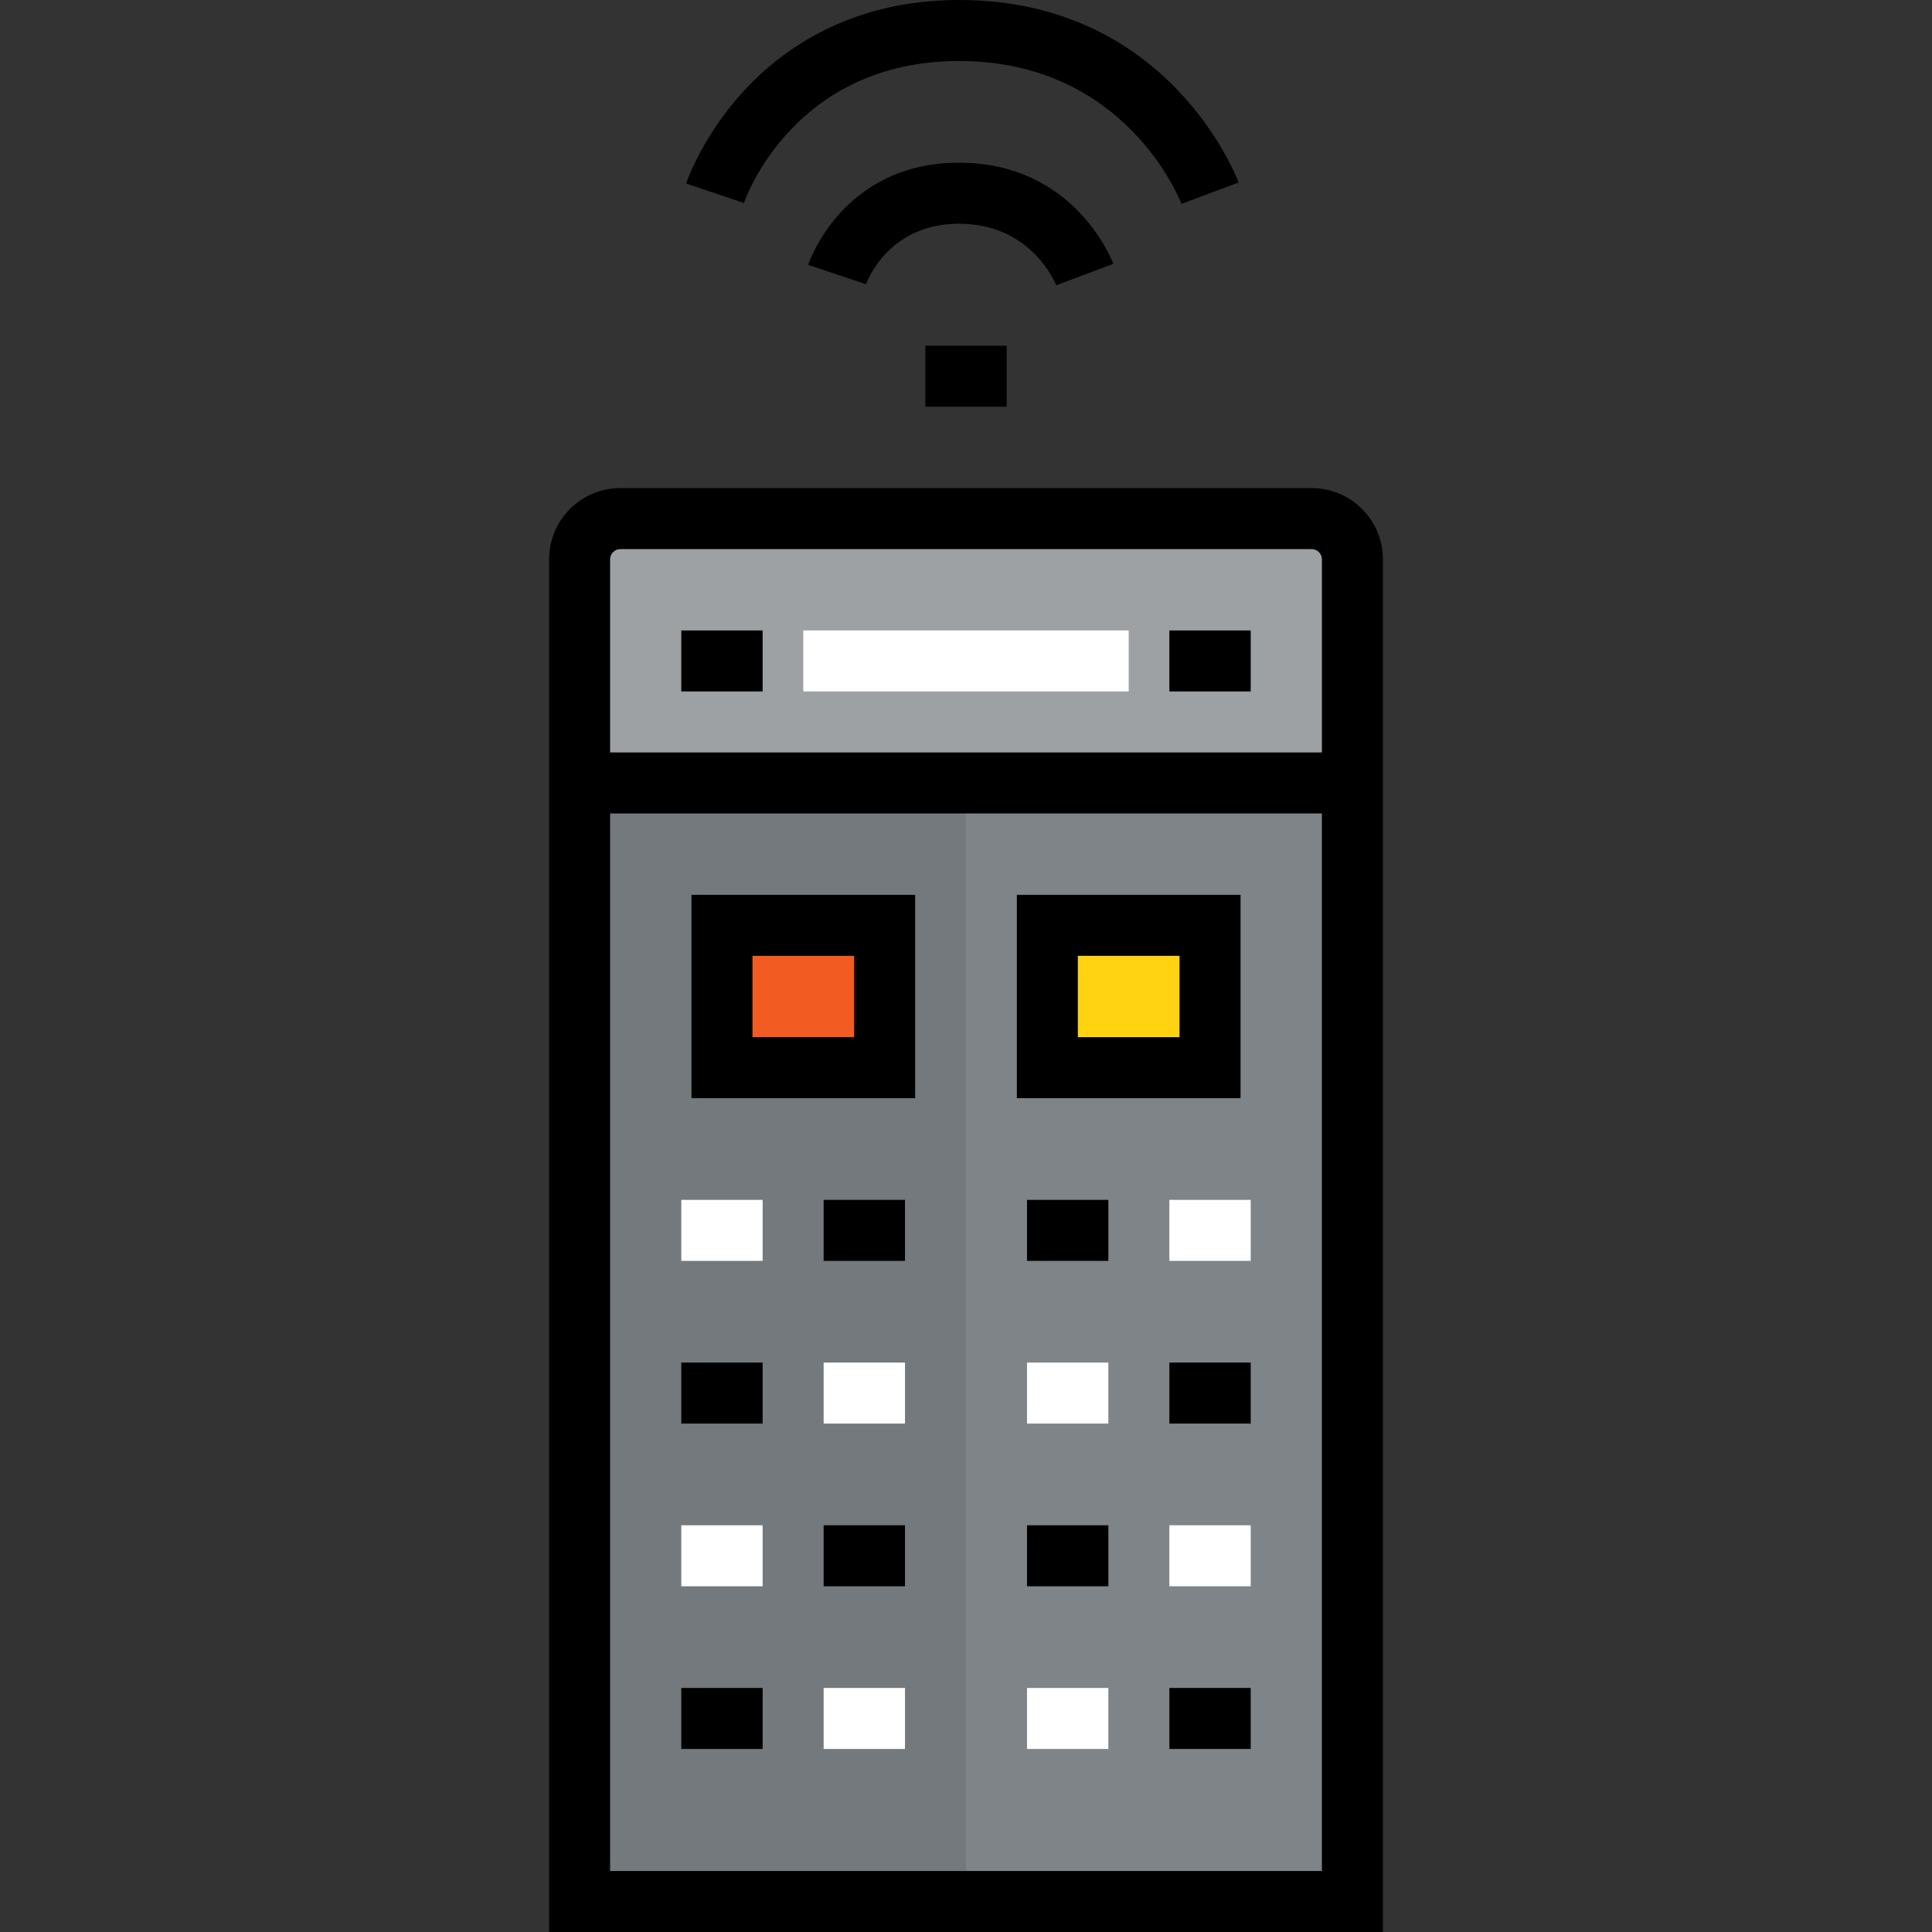 <?xml version="1.0" encoding="iso-8859-1"?>
<!-- Uploaded to: SVG Repo, www.svgrepo.com, Generator: SVG Repo Mixer Tools -->
<svg version="1.1" id="Layer_1" xmlns="http://www.w3.org/2000/svg" xmlns:xlink="http://www.w3.org/1999/xlink" 
	 viewBox="0 0 512 512" xml:space="preserve">
<rect x="0" y="0" width="512" height="512" fill="#333333" stroke="none"/>
<rect x="277.558" y="245.221" style="fill:#FFD311;" width="43.116" height="37.726"/>
<rect x="191.326" y="245.221" style="fill:#F25B22;" width="43.116" height="37.726"/>
<path style="fill:#7E8488;" d="M358.4,207.495v296.421H153.6V207.495H358.4z M320.674,282.947v-37.726h-43.116v37.726H320.674z
	 M234.442,282.947v-37.726h-43.116v37.726H234.442z"/>
<path style="fill:#9DA1A4;" d="M358.4,148.211v59.284H153.6v-59.284c0-5.928,4.851-10.779,10.779-10.779h183.242
	C353.549,137.432,358.4,142.282,358.4,148.211z"/>
<path style="fill:#73797C;" d="M153.6,207.495v296.421H256V207.495H153.6z M191.326,282.947v-37.726h43.116v37.726H191.326z"/>
<path d="M254.168,16.168c43.882,0,58.354,36.353,58.937,37.87l15.139-5.677C327.502,46.387,309.471,0,254.168,0
	c-28.884,0-47.01,13.147-57.129,24.177c-10.927,11.909-15.04,23.949-15.209,24.455l15.32,5.167
	C197.678,52.264,210.616,16.168,254.168,16.168z"/>
<path d="M279.906,75.596l15.139-5.677c-0.411-1.094-10.402-26.803-40.877-26.803c-30.581,0-39.632,25.969-40.002,27.075
	l15.331,5.136c0.053-0.162,5.594-16.042,24.671-16.042C273.247,59.284,279.665,74.99,279.906,75.596z"/>
<rect x="245.221" y="91.621" width="21.558" height="16.168"/>
<path d="M347.621,129.347H164.379c-10.401,0-18.863,8.463-18.863,18.863V512h220.968V148.211
	C366.484,137.81,358.022,129.347,347.621,129.347z M164.379,145.516h183.242c1.461,0,2.695,1.234,2.695,2.695v51.2H161.684v-51.2
	C161.684,146.75,162.918,145.516,164.379,145.516z M161.684,495.832V215.579h188.632v280.253H161.684z"/>
<rect x="180.547" y="167.074" width="21.558" height="16.168"/>
<rect x="212.884" y="167.074" style="fill:#FFFFFF;" width="86.232" height="16.168"/>
<rect x="309.895" y="167.074" width="21.558" height="16.168"/>
<path d="M183.242,291.032h59.284v-53.895h-59.284V291.032z M199.411,253.305h26.947v21.558h-26.947V253.305z"/>
<path d="M328.758,237.137h-59.284v53.895h59.284V237.137z M312.589,274.863h-26.947v-21.558h26.947V274.863z"/>
<rect x="180.547" y="317.979" style="fill:#FFFFFF;" width="21.558" height="16.168"/>
<rect x="218.274" y="317.979" width="21.558" height="16.168"/>
<rect x="272.168" y="317.979" width="21.558" height="16.168"/>
<rect x="309.895" y="317.979" style="fill:#FFFFFF;" width="21.558" height="16.168"/>
<rect x="180.547" y="361.095" width="21.558" height="16.168"/>
<g>
	<rect x="218.274" y="361.095" style="fill:#FFFFFF;" width="21.558" height="16.168"/>
	<rect x="272.168" y="361.095" style="fill:#FFFFFF;" width="21.558" height="16.168"/>
</g>
<rect x="309.895" y="361.095" width="21.558" height="16.168"/>
<rect x="180.547" y="404.211" style="fill:#FFFFFF;" width="21.558" height="16.168"/>
<rect x="218.274" y="404.211" width="21.558" height="16.168"/>
<rect x="272.168" y="404.211" width="21.558" height="16.168"/>
<rect x="309.895" y="404.211" style="fill:#FFFFFF;" width="21.558" height="16.168"/>
<rect x="180.547" y="447.326" width="21.558" height="16.168"/>
<g>
	<rect x="218.274" y="447.326" style="fill:#FFFFFF;" width="21.558" height="16.168"/>
	<rect x="272.168" y="447.326" style="fill:#FFFFFF;" width="21.558" height="16.168"/>
</g>
<rect x="309.895" y="447.326" width="21.558" height="16.168"/>
</svg>